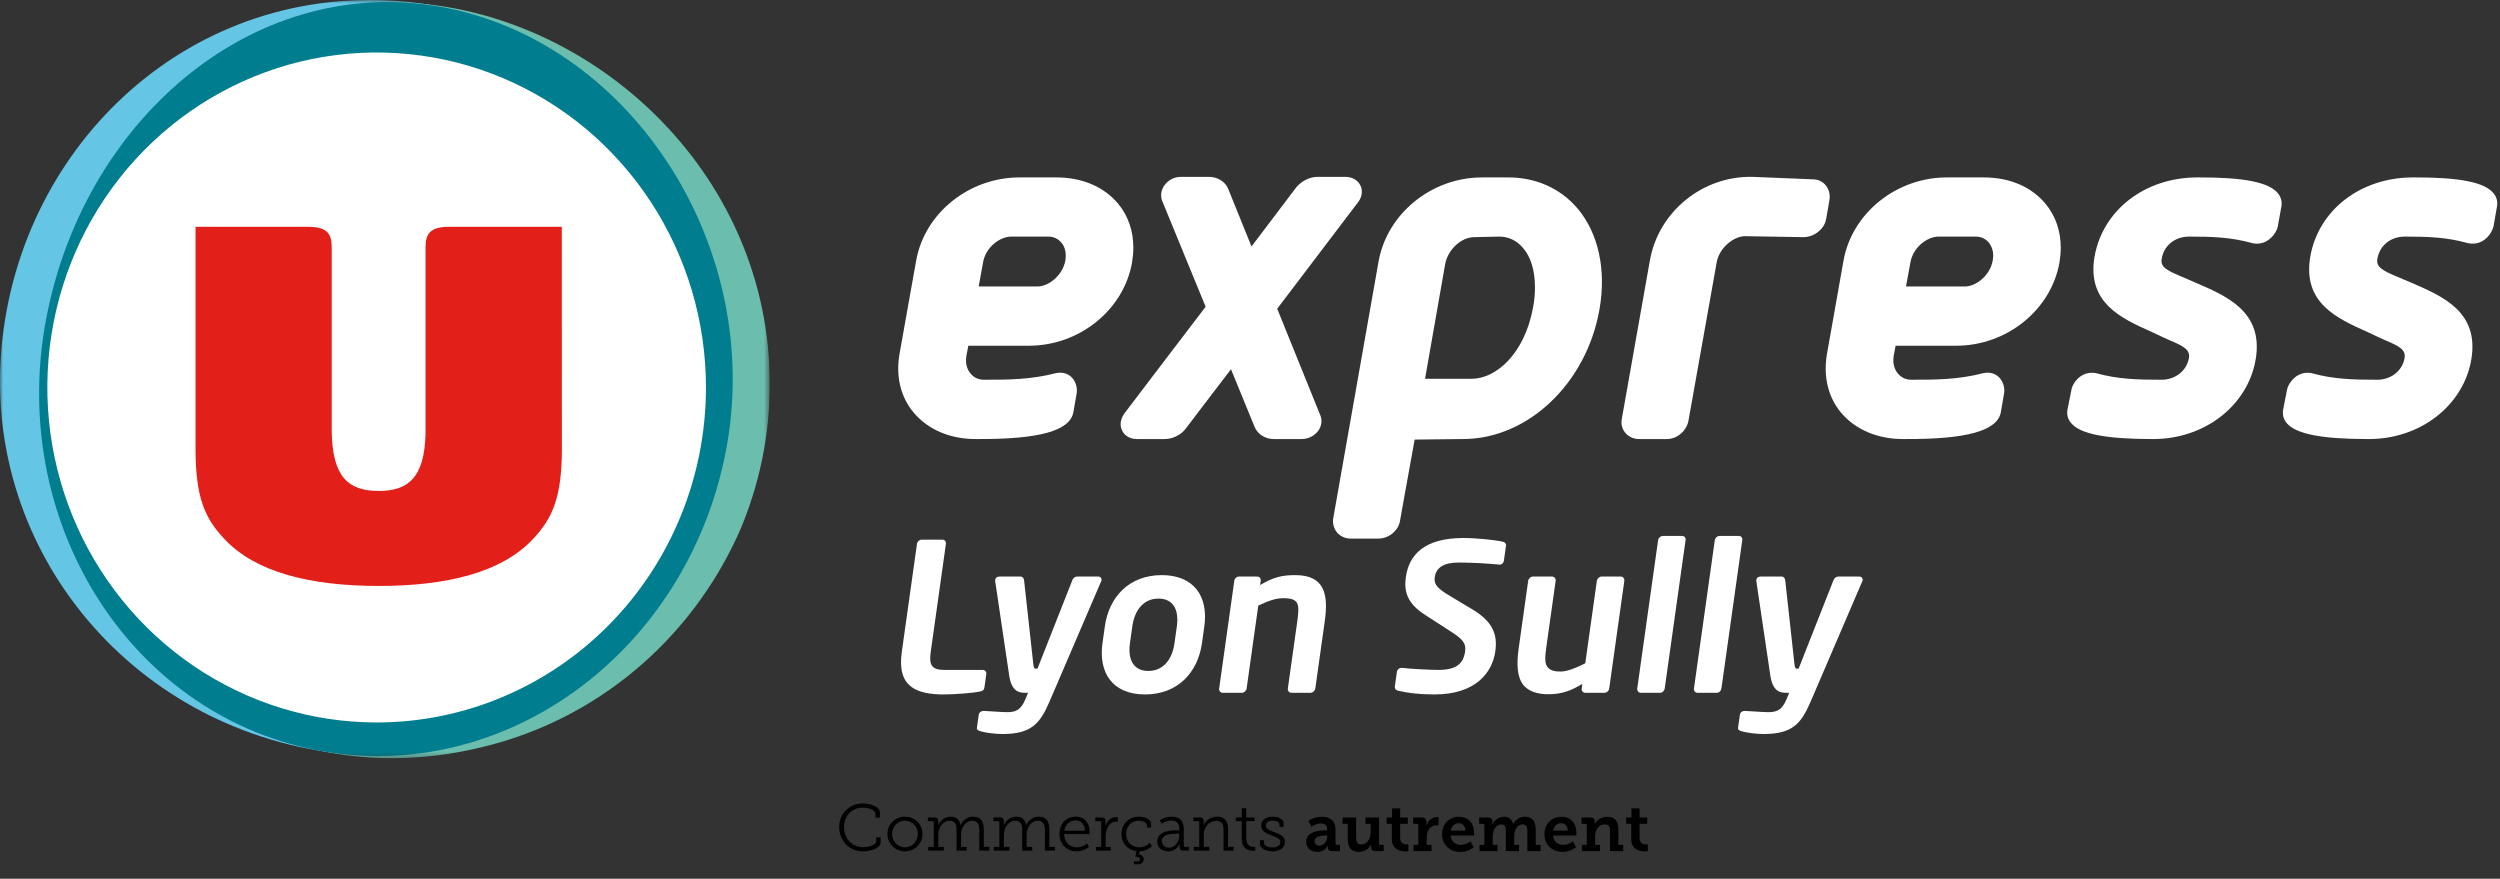 <svg xmlns="http://www.w3.org/2000/svg" width="404" height="142" viewBox="0 0 404 142" fill="none"><rect x="0" y="0" width="404" height="142" fill="#333333" stroke="none"/><g clip-path="url(#clip0_3_1920)"><mask id="mask0_3_1920" style="mask-type:luminance" maskUnits="userSpaceOnUse" x="0" y="0" width="125" height="123"><path d="M124.394 0H0V122.661H124.394V0Z" fill="white"></path></mask><g mask="url(#mask0_3_1920)"><path d="M123.943 66.338C121.692 99.501 92.007 124.436 57.632 122.019C23.256 119.602 -2.11 90.773 0.139 57.606C2.387 24.439 29.67 -2.265 64.063 0.152C98.213 2.548 126.056 35.158 123.949 66.337" fill="#64C5E4"></path><path d="M67.589 0.539C66.208 0.399 64.821 0.332 63.434 0.34C31.43 0.34 7.318 29.341 7.318 62.042C7.318 95.084 30.646 122.52 63.321 122.52C68.265 122.514 73.191 121.907 77.995 120.71C87.021 118.548 95.445 114.304 102.624 108.302C109.803 102.301 115.547 94.701 119.416 86.082C122.705 78.514 124.402 70.324 124.394 62.042C124.394 28.719 97.165 3.105 67.584 0.539" fill="#6BBDAE"></path><path d="M7.528 51.16C1.165 83.767 20.56 115.129 50.862 121.167C81.164 127.204 110.888 105.671 117.267 73.064C123.647 40.457 102.511 7.345 72.212 1.297C41.912 -4.75 13.895 18.538 7.528 51.156" fill="#007D8F"></path><path d="M60.881 116.749C50.356 116.752 40.065 113.58 31.312 107.634C22.559 101.688 15.736 93.234 11.706 83.344C7.675 73.452 6.619 62.568 8.67 52.066C10.722 41.565 15.789 31.918 23.23 24.345C30.671 16.773 40.153 11.616 50.476 9.525C60.799 7.435 71.5 8.505 81.225 12.601C90.95 16.697 99.263 23.635 105.111 32.536C110.96 41.438 114.082 51.904 114.083 62.611C114.085 76.967 108.481 90.735 98.504 100.887C88.527 111.04 74.993 116.746 60.881 116.749Z" fill="white"></path><path d="M90.787 36.654H72.565C69.236 36.654 68.766 38.011 68.766 40.109C68.766 40.109 68.766 70.196 68.766 70.235C68.548 77.144 66.021 79.338 61.198 79.338C56.237 79.338 53.716 77.02 53.606 69.685C53.606 65.604 53.606 40.109 53.606 40.109C53.606 38.011 53.139 36.654 49.817 36.654H31.598V72.482C31.598 80.426 33.103 83.776 36.328 87.175C41.332 92.456 50.051 94.69 61.204 94.69C72.358 94.69 81.072 92.456 86.07 87.175C89.281 83.776 90.801 80.426 90.801 72.482L90.787 36.654Z" fill="#E22019"></path></g></g><g clip-path="url(#clip1_3_1920)"><path d="M212.896 28.583C211.698 28.583 210.431 29.204 209.555 30.173C209.522 30.234 204.512 36.821 202.241 39.83C201.249 37.348 198.463 30.489 198.463 30.489C197.992 29.336 196.728 28.583 195.41 28.583H190.795C189.736 28.583 188.723 29.137 188.136 29.996C187.798 30.484 187.637 31.015 187.637 31.536C187.637 31.875 187.692 32.189 187.826 32.505C187.826 32.505 193.626 46.644 194.829 49.57C194.125 50.462 181.726 66.776 181.726 66.776C181.31 67.348 181.094 67.962 181.094 68.555C181.094 68.921 181.188 69.292 181.36 69.631C181.781 70.456 182.662 70.949 183.715 70.949H188.263C189.548 70.949 190.95 70.223 191.676 69.187C191.648 69.193 196.645 62.666 198.928 59.669C199.92 62.112 202.745 68.988 202.745 68.988C203.21 70.134 204.435 70.949 205.799 70.949H210.331C211.483 70.949 212.542 70.373 213.132 69.464C213.406 69.021 213.548 68.555 213.548 68.041C213.548 67.697 213.471 67.326 213.305 66.972C213.305 66.972 207.583 52.794 206.396 49.89C207.089 48.977 219.409 32.75 219.409 32.75C219.847 32.223 220.076 31.602 220.076 31.015C220.076 30.633 220.004 30.284 219.837 29.968C219.426 29.11 218.528 28.583 217.422 28.583H212.896Z" fill="white"></path><path d="M247.755 49.619C246.386 57.225 241.726 61.215 237.804 61.215H230.287C230.678 59.02 233.539 42.678 233.539 42.678C233.982 40.333 236.085 38.361 238.213 38.323C238.213 38.323 242.176 38.234 242.274 38.234C243.797 38.234 245.139 38.882 246.159 40.113C247.404 41.575 248.047 43.764 248.047 46.395C248.047 47.425 247.976 48.478 247.755 49.619ZM254.923 33.674C252.142 30.417 248.13 28.628 243.588 28.672H239.494C231.317 28.672 224.124 34.544 222.767 42.306L215.449 83.769C215.317 84.65 215.571 85.469 216.092 86.085C216.629 86.677 217.4 87.037 218.252 87.037H222.735C224.451 87.037 225.998 85.742 226.251 84.123C226.236 84.163 228.07 73.99 228.608 71.037C230.009 71.015 236.429 70.949 236.429 70.949C246.899 70.949 256.39 61.945 258.475 49.996C259.61 43.608 258.298 37.669 254.923 33.674Z" fill="white"></path><path d="M266.625 42.068L262.082 67.708C261.927 68.483 262.11 69.276 262.614 69.902C263.145 70.572 263.997 70.949 264.878 70.949H269.356C271.223 70.949 272.619 69.409 272.856 67.99L277.406 42.462C277.793 40.041 280.187 38.168 281.986 38.168L291.423 38.323C293.212 38.323 294.89 36.96 295.111 35.326V35.37L295.642 32.289C295.777 31.47 295.565 30.61 295.074 29.996C294.596 29.375 293.869 29.005 293.046 28.982L283.279 28.583C275.217 28.361 268.038 34.141 266.625 42.068Z" fill="white"></path><path d="M322.026 42.068C321.63 44.494 319.338 46.295 317.531 46.295H308.01C308.281 44.866 308.712 42.462 308.712 42.462C309.132 39.947 311.443 38.234 313.281 38.234H319.298C320.131 38.234 320.879 38.583 321.411 39.221C321.859 39.791 322.103 40.5 322.103 41.276C322.103 41.547 322.063 41.797 322.026 42.068ZM330.514 32.882C328.245 30.168 324.733 28.672 320.601 28.672H314.591C306.462 28.672 299.305 34.429 297.92 42.068L295.244 57.165C294.613 60.793 295.405 64.168 297.52 66.695C299.824 69.415 303.377 70.949 307.514 70.949H307.885C317.875 70.994 322.783 69.609 323.338 66.611L323.882 63.437C323.97 62.622 323.705 61.57 322.955 60.883C322.484 60.473 321.677 60.04 320.458 60.311C316.401 61.365 312.723 61.365 308.839 61.365C308.01 61.365 307.249 61.015 306.728 60.394C306.085 59.669 305.847 58.633 306.018 57.531C306.018 57.531 306.18 56.617 306.331 55.869H316.134C324.274 55.869 331.443 50.107 332.807 42.439C332.943 41.624 333.017 40.832 333.017 40.041C333.017 37.309 332.163 34.839 330.514 32.882Z" fill="white"></path><path d="M355.334 28.672H355.084C346.641 28.672 339.821 33.924 338.48 41.459C337.205 48.943 342.783 51.441 347.732 53.652L349.771 54.611C349.777 54.616 350.751 55.043 350.751 55.043C353.017 55.99 353.937 56.583 353.732 57.863C353.36 59.913 351.549 61.365 349.311 61.365C345.354 61.365 342.292 61.281 338.812 60.328C337.866 60.106 336.989 60.3 336.214 60.816C335.416 61.386 334.791 62.345 334.717 63.159C334.722 63.059 334.103 66.212 334.103 66.212C333.965 67.032 334.175 67.791 334.717 68.395C336.176 70.134 340.341 70.949 347.748 70.949H347.993C356.263 70.949 363.212 65.553 364.506 58.151C365.836 50.417 359.954 47.896 354.762 45.658L352.258 44.577C350.069 43.653 349.074 43.098 349.339 41.78C349.698 39.663 351.482 38.234 353.755 38.234C357.52 38.234 360.481 38.323 363.965 39.287C364.84 39.486 365.694 39.347 366.419 38.882C367.359 38.295 367.975 37.269 368.098 36.556L368.673 33.364C368.813 32.577 368.607 31.835 368.087 31.209C366.646 29.453 362.584 28.649 355.334 28.672Z" fill="white"></path><path d="M390.203 28.672H389.937C381.477 28.672 374.668 33.924 373.345 41.459C372.057 48.943 377.637 51.441 382.584 53.652L384.623 54.611C384.635 54.616 385.588 55.043 385.588 55.043C387.871 55.99 388.789 56.583 388.58 57.863C388.231 59.913 386.412 61.365 384.165 61.365C380.197 61.365 377.134 61.281 373.653 60.328C372.724 60.106 371.858 60.3 371.111 60.793C370.284 61.386 369.653 62.329 369.554 63.148C369.565 63.059 368.95 66.212 368.95 66.212C368.824 67.032 369.017 67.763 369.554 68.395C371.04 70.134 375.189 70.949 382.595 70.949H382.85C391.121 70.949 398.059 65.553 399.354 58.151C400.689 50.395 394.79 47.896 389.603 45.658L387.11 44.6C384.929 43.674 383.931 43.098 384.196 41.78C384.567 39.663 386.323 38.234 388.617 38.234C392.397 38.234 395.322 38.323 398.796 39.287C399.703 39.486 400.547 39.347 401.287 38.882C402.225 38.295 402.795 37.269 402.956 36.556L403.514 33.364C403.66 32.577 403.466 31.835 402.94 31.209C401.51 29.453 397.438 28.649 390.203 28.672Z" fill="white"></path><path d="M172.169 42.068C171.753 44.494 169.454 46.295 167.653 46.295H158.154C158.402 44.866 158.852 42.462 158.852 42.462C159.256 39.947 161.583 38.234 163.422 38.234H169.421C170.257 38.234 171.011 38.583 171.526 39.221C172.003 39.791 172.229 40.5 172.229 41.276C172.229 41.547 172.202 41.797 172.169 42.068ZM180.662 32.882C178.368 30.168 174.862 28.672 170.729 28.672H164.735C156.614 28.672 149.439 34.429 148.06 42.068L145.367 57.165C144.729 60.793 145.533 64.168 147.655 66.678C149.954 69.415 153.499 70.949 157.655 70.949H158.02C167.996 70.994 172.906 69.609 173.46 66.611C173.476 66.611 174.008 63.437 174.008 63.437C174.102 62.645 173.847 61.57 173.083 60.883C172.628 60.473 171.836 60.04 170.584 60.311C166.513 61.365 162.851 61.365 158.963 61.365C158.131 61.365 157.378 61.015 156.868 60.394C156.225 59.669 155.982 58.633 156.164 57.531C156.164 57.531 156.325 56.617 156.48 55.869H166.274C174.412 55.869 181.581 50.107 182.933 42.439C183.066 41.624 183.149 40.822 183.149 40.041C183.149 37.309 182.307 34.839 180.662 32.882Z" fill="white"></path><path d="M159.088 111.055C159.022 111.522 158.835 111.655 158.317 111.755C157.275 111.988 154.316 112.221 152.534 112.221C148.162 112.221 144.929 111.055 145.724 105.394L148.186 87.875C148.238 87.509 148.583 87.209 148.953 87.209H152.282C152.652 87.209 152.913 87.509 152.861 87.875L150.399 105.394C150.09 107.592 150.669 108.258 152.62 108.258H158.808C159.178 108.258 159.439 108.558 159.387 108.924L159.088 111.055ZM178.007 93.737C177.998 93.803 177.989 93.87 177.946 93.937L169.596 113.387C168.043 117.017 166.574 118.616 162 118.616C160.89 118.616 159.236 118.416 158.496 118.183C158.14 118.083 157.822 117.95 157.869 117.616L158.168 115.485C158.22 115.119 158.555 114.885 158.925 114.885C158.959 114.885 158.959 114.885 158.993 114.885C159.93 114.919 161.823 115.085 162.765 115.085C164.211 115.085 165.007 114.686 165.721 112.954L166.131 111.955H165.626C164.651 111.955 163.473 111.722 163.089 109.19L160.827 93.937C160.807 93.837 160.817 93.77 160.826 93.704C160.873 93.371 161.103 93.171 161.54 93.171H164.937C165.239 93.171 165.466 93.47 165.491 93.77L166.983 107.325C167.038 107.891 167.149 108.058 167.351 108.058H167.385C167.452 108.058 167.519 108.058 167.553 108.058C167.654 108.058 167.654 108.058 167.654 108.058L173.299 93.737C173.408 93.437 173.715 93.171 174.051 93.171H177.482C177.818 93.171 178.049 93.437 178.007 93.737ZM194.238 103.928C193.569 108.691 190.315 112.221 185.034 112.221C179.754 112.221 177.492 108.691 178.162 103.928L178.541 101.23C179.21 96.468 182.464 92.938 187.745 92.938C193.025 92.938 195.286 96.468 194.617 101.23L194.238 103.928ZM189.799 103.928L190.178 101.23C190.561 98.499 189.565 96.734 187.211 96.734C184.857 96.734 183.364 98.499 182.98 101.23L182.601 103.928C182.217 106.659 183.214 108.424 185.568 108.424C187.922 108.424 189.415 106.659 189.799 103.928ZM212.554 111.255C212.503 111.622 212.153 111.955 211.783 111.955H208.689C208.319 111.955 208.063 111.622 208.115 111.255L209.641 100.398C210.048 97.5 209.896 96.668 207.306 96.668C206.163 96.668 204.853 97.134 203.337 97.867L201.455 111.255C201.404 111.622 201.054 111.955 200.685 111.955H197.59C197.22 111.955 196.965 111.622 197.016 111.255L199.464 93.837C199.516 93.47 199.86 93.171 200.23 93.171H203.156C203.526 93.171 203.787 93.47 203.735 93.837L203.637 94.536C205.761 93.304 207.09 92.938 209.31 92.938C214.153 92.938 214.674 96.168 214.08 100.398L212.554 111.255ZM241.641 105.26C241.168 108.624 238.544 112.221 231.817 112.221C229.295 112.221 227.511 111.988 225.949 111.622C225.622 111.555 225.352 111.322 225.403 110.956L225.74 108.558C225.792 108.191 226.132 107.925 226.468 107.925C226.502 107.925 226.502 107.925 226.535 107.925C227.857 108.091 231.197 108.258 232.442 108.258C235.435 108.258 236.493 107.192 236.764 105.26C236.947 103.961 236.401 103.295 234.364 101.996L230.294 99.365C227.424 97.534 226.855 95.602 227.182 93.271C227.697 89.607 230.224 86.943 236.48 86.943C238.7 86.943 241.747 87.276 242.853 87.542C243.18 87.609 243.416 87.842 243.369 88.175L243.023 90.639C242.976 90.973 242.703 91.239 242.367 91.239C242.333 91.239 242.333 91.239 242.3 91.239C240.108 91.039 237.907 90.906 235.721 90.906C233.232 90.906 232.068 91.772 231.857 93.271C231.703 94.37 232.181 95.036 234.199 96.235L237.921 98.466C241.335 100.498 242.011 102.629 241.641 105.26ZM260.042 111.289C259.99 111.655 259.645 111.955 259.275 111.955H256.181C255.811 111.955 255.551 111.655 255.602 111.289L255.71 110.523C253.802 111.655 252.348 112.188 250.196 112.188C248.514 112.188 247.095 111.755 246.255 110.789C245.184 109.557 245.037 107.492 245.426 104.727L246.952 93.87C247.003 93.504 247.353 93.171 247.723 93.171H250.817C251.187 93.171 251.443 93.504 251.391 93.87L249.865 104.727C249.631 106.393 249.63 107.359 250.189 107.925C250.604 108.324 251.148 108.524 252.19 108.524C253.435 108.524 255.166 107.692 256.178 107.192L258.05 93.87C258.102 93.504 258.451 93.171 258.821 93.171H261.915C262.285 93.171 262.541 93.504 262.49 93.87L260.042 111.289ZM269.019 111.255C268.968 111.622 268.652 111.955 268.282 111.955H265.154C264.784 111.955 264.528 111.622 264.58 111.255L267.95 87.276C268.002 86.909 268.346 86.61 268.716 86.61H271.844C272.214 86.61 272.441 86.909 272.389 87.276L269.019 111.255ZM278.183 111.255C278.131 111.622 277.815 111.955 277.446 111.955H274.318C273.948 111.955 273.692 111.622 273.743 111.255L277.113 87.276C277.165 86.909 277.51 86.61 277.88 86.61H281.008C281.377 86.61 281.604 86.909 281.553 87.276L278.183 111.255ZM301.008 93.737C300.998 93.803 300.989 93.87 300.946 93.937L292.596 113.387C291.043 117.017 289.574 118.616 285 118.616C283.89 118.616 282.237 118.416 281.496 118.183C281.14 118.083 280.823 117.95 280.869 117.616L281.169 115.485C281.22 115.119 281.556 114.885 281.926 114.885C281.959 114.885 281.959 114.885 281.993 114.885C282.93 114.919 284.824 115.085 285.765 115.085C287.212 115.085 288.008 114.686 288.722 112.954L289.131 111.955H288.627C287.652 111.955 286.474 111.722 286.089 109.19L283.827 93.937C283.808 93.837 283.817 93.77 283.826 93.704C283.873 93.371 284.103 93.171 284.54 93.171H287.937C288.24 93.171 288.467 93.47 288.492 93.77L289.984 107.325C290.039 107.891 290.15 108.058 290.352 108.058H290.385C290.453 108.058 290.52 108.058 290.553 108.058C290.654 108.058 290.654 108.058 290.654 108.058L296.299 93.737C296.409 93.437 296.715 93.171 297.052 93.171H300.482C300.818 93.171 301.05 93.437 301.008 93.737Z" fill="white"></path><path d="M135.615 133.664C135.615 131.482 137.265 129.843 139.404 129.843C140.308 129.843 142.192 130.184 142.192 131.333V132.131H141.479V131.535C141.479 130.801 140.202 130.514 139.436 130.514C137.701 130.514 136.392 131.833 136.392 133.642C136.392 135.505 137.701 136.909 139.478 136.909C140.085 136.909 141.596 136.675 141.596 135.888V135.303H142.309V136.101C142.309 137.186 140.489 137.58 139.457 137.58C137.222 137.58 135.615 135.835 135.615 133.664ZM143.418 134.749C143.418 133.164 144.684 131.972 146.238 131.972C147.802 131.972 149.068 133.164 149.068 134.749C149.068 136.367 147.802 137.58 146.238 137.58C144.684 137.58 143.418 136.367 143.418 134.749ZM144.163 134.749C144.163 135.994 145.099 136.931 146.238 136.931C147.387 136.931 148.324 135.994 148.324 134.749C148.324 133.536 147.387 132.621 146.238 132.621C145.099 132.621 144.163 133.536 144.163 134.749ZM149.996 137.452V136.856H150.901V132.929C150.901 132.77 150.816 132.695 150.667 132.695H149.943V132.099H150.965C151.412 132.099 151.614 132.291 151.614 132.695V133.004C151.614 133.217 151.571 133.387 151.571 133.387H151.593C151.869 132.663 152.731 131.972 153.583 131.972C154.551 131.972 155.062 132.429 155.211 133.334H155.232C155.53 132.621 156.307 131.972 157.211 131.972C158.499 131.972 158.978 132.727 158.978 134.047V136.856H159.883V137.452H158.254V134.228C158.254 133.355 158.073 132.631 157.105 132.631C156.02 132.631 155.307 133.781 155.307 134.888V136.856H156.211V137.452H154.583V134.228C154.583 133.419 154.477 132.631 153.455 132.631C152.359 132.631 151.625 133.791 151.625 134.909V136.856H152.529V137.452H149.996ZM160.597 137.452V136.856H161.501V132.929C161.501 132.77 161.416 132.695 161.267 132.695H160.543V132.099H161.565C162.012 132.099 162.214 132.291 162.214 132.695V133.004C162.214 133.217 162.172 133.387 162.172 133.387H162.193C162.47 132.663 163.332 131.972 164.183 131.972C165.151 131.972 165.662 132.429 165.811 133.334H165.832C166.13 132.621 166.907 131.972 167.812 131.972C169.099 131.972 169.578 132.727 169.578 134.047V136.856H170.483V137.452H168.855V134.228C168.855 133.355 168.674 132.631 167.705 132.631C166.62 132.631 165.907 133.781 165.907 134.888V136.856H166.811V137.452H165.183V134.228C165.183 133.419 165.077 132.631 164.055 132.631C162.959 132.631 162.225 133.791 162.225 134.909V136.856H163.129V137.452H160.597ZM171.207 134.781C171.207 133.025 172.399 131.972 173.847 131.972C175.326 131.972 176.092 133.11 176.092 134.441C176.092 134.568 176.06 134.781 176.06 134.781H171.952C171.984 136.154 172.921 136.931 174.028 136.931C175.007 136.931 175.656 136.292 175.656 136.292L175.986 136.835C175.986 136.835 175.219 137.58 174.006 137.58C172.41 137.58 171.207 136.431 171.207 134.781ZM171.984 134.249H175.337C175.294 133.121 174.613 132.578 173.825 132.578C172.931 132.578 172.155 133.164 171.984 134.249ZM177.122 137.452V136.856H177.952V132.929C177.952 132.77 177.867 132.695 177.718 132.695H176.994V132.099H178.005C178.452 132.099 178.654 132.28 178.654 132.706V133.068C178.654 133.291 178.633 133.472 178.633 133.472H178.654C178.92 132.663 179.516 132.046 180.346 132.046C180.495 132.046 180.644 132.078 180.644 132.078V132.791C180.644 132.791 180.506 132.77 180.368 132.77C179.165 132.77 178.675 134.121 178.675 135.185V136.856H179.506V137.452H177.122ZM183.449 138.453L183.662 137.548C182.311 137.388 181.236 136.345 181.236 134.792C181.236 133.121 182.492 131.972 184.035 131.972C184.705 131.972 186.014 132.248 186.014 133.132V133.717H185.344V133.323C185.344 132.844 184.535 132.621 184.045 132.621C182.875 132.621 181.981 133.472 181.981 134.77C181.981 136.101 182.928 136.931 184.077 136.931C185.12 136.931 185.737 136.271 185.833 136.196L186.142 136.75C186.025 136.856 185.322 137.537 184.152 137.58L184.045 138.069C184.471 138.112 184.822 138.41 184.822 138.836C184.822 139.453 184.301 139.687 183.758 139.687C183.449 139.687 183.237 139.634 183.237 139.634V139.155C183.237 139.155 183.428 139.208 183.684 139.208C183.95 139.208 184.226 139.155 184.226 138.836C184.226 138.58 183.96 138.453 183.598 138.453H183.449ZM187.002 135.984C187.002 134.249 189.322 134.175 190.226 134.175H190.577V133.951C190.577 132.951 190.035 132.6 189.29 132.6C188.385 132.6 187.736 133.121 187.736 133.121L187.395 132.578C187.395 132.578 188.119 131.972 189.332 131.972C190.631 131.972 191.301 132.663 191.301 133.983V136.622C191.301 136.782 191.386 136.856 191.535 136.856H192.12V137.452H191.248C190.79 137.452 190.609 137.25 190.609 136.867V136.771C190.609 136.516 190.641 136.356 190.641 136.356H190.62C190.62 136.356 190.162 137.58 188.79 137.58C187.917 137.58 187.002 137.08 187.002 135.984ZM187.747 135.909C187.747 136.463 188.151 136.984 188.896 136.984C189.971 136.984 190.577 135.909 190.577 134.973V134.717H190.269C189.832 134.717 187.747 134.675 187.747 135.909ZM192.896 137.452V136.856H193.801V132.929C193.801 132.77 193.716 132.695 193.567 132.695H192.843V132.099H193.865C194.312 132.099 194.514 132.291 194.514 132.695V133.004C194.514 133.217 194.471 133.387 194.471 133.387H194.493C194.641 132.983 195.333 131.972 196.674 131.972C197.994 131.972 198.451 132.727 198.451 134.047V136.856H199.356V137.452H197.728V134.238C197.728 133.398 197.589 132.653 196.557 132.653C195.376 132.653 194.524 133.696 194.524 134.877V136.856H195.429V137.452H192.896ZM200.664 135.505V132.695H199.707V132.099H200.675V130.62H201.388V132.099H202.74V132.695H201.388V135.441C201.388 136.697 202.186 136.867 202.601 136.867C202.75 136.867 202.846 136.846 202.846 136.846V137.473C202.846 137.473 202.718 137.495 202.537 137.495C201.92 137.495 200.664 137.293 200.664 135.505ZM203.6 136.314V135.792H204.26V136.175C204.26 136.718 205.037 136.952 205.654 136.952C206.335 136.952 206.91 136.654 206.91 136.111C206.91 135.494 206.229 135.281 205.462 134.994C204.654 134.696 203.802 134.334 203.802 133.398C203.802 132.419 204.76 131.972 205.654 131.972C206.378 131.972 207.431 132.28 207.431 133.015V133.632H206.771V133.238C206.771 132.844 206.239 132.6 205.675 132.6C205.079 132.6 204.547 132.855 204.547 133.376C204.547 133.962 205.196 134.206 205.899 134.462C206.729 134.76 207.644 135.111 207.644 136.069C207.644 136.995 206.814 137.58 205.622 137.58C204.632 137.58 203.6 137.133 203.6 136.314Z" fill="black"></path><path d="M211.076 136.019C211.076 134.359 213.257 134.189 214.13 134.189H214.471V134.008C214.471 133.316 214.034 133.072 213.47 133.072C213.055 133.072 212.693 133.199 212.406 133.327C212.236 133.401 212.076 133.497 211.938 133.593L211.438 132.657C211.608 132.529 211.799 132.412 212.023 132.316C212.395 132.146 212.938 131.986 213.587 131.986C215.045 131.986 215.822 132.731 215.822 134.125V136.296C215.822 136.456 215.897 136.53 216.056 136.53H216.546V137.541H215.269C214.769 137.541 214.577 137.275 214.577 136.966V136.903C214.577 136.817 214.588 136.754 214.598 136.7C214.609 136.669 214.609 136.647 214.609 136.626H214.588C214.492 136.817 214.364 136.988 214.205 137.147C213.917 137.413 213.513 137.669 212.874 137.669C211.938 137.669 211.076 137.126 211.076 136.019ZM212.438 135.913C212.438 136.328 212.725 136.658 213.225 136.658C213.96 136.658 214.481 135.87 214.481 135.189V135.008H214.258C213.715 135.008 212.438 135.094 212.438 135.913ZM217.797 135.604V133.125H216.956V132.114H219.149V135.37C219.149 136.019 219.319 136.466 220 136.466C220.936 136.466 221.5 135.509 221.5 134.529V133.125H220.67V132.114H222.852V136.307C222.852 136.466 222.926 136.541 223.086 136.541H223.608V137.541H222.267C221.788 137.541 221.564 137.318 221.564 136.935V136.732C221.564 136.658 221.575 136.594 221.575 136.551V136.477H221.554C221.49 136.658 220.926 137.669 219.574 137.669C218.499 137.669 217.797 137.084 217.797 135.604ZM224.915 135.551V133.125H224.085V132.114H224.958V130.635H226.267V132.114H227.501V133.125H226.267V135.413C226.267 136.349 226.969 136.466 227.352 136.466C227.427 136.466 227.491 136.456 227.533 136.456H227.597V137.562L227.48 137.584C227.405 137.594 227.31 137.594 227.182 137.594C226.416 137.594 224.915 137.371 224.915 135.551ZM228.415 137.541V136.53H229.202V133.359C229.202 133.199 229.128 133.125 228.968 133.125H228.362V132.114H229.777C230.256 132.114 230.501 132.337 230.501 132.774V133.093C230.501 133.189 230.501 133.263 230.49 133.338C230.479 133.37 230.479 133.401 230.479 133.433H230.501C230.756 132.657 231.384 132.039 232.225 132.039C232.299 132.039 232.352 132.039 232.395 132.05C232.427 132.061 232.448 132.061 232.469 132.061V133.391C232.437 133.391 232.406 133.391 232.374 133.38C232.299 133.37 232.235 133.37 232.14 133.37C231.043 133.37 230.554 134.327 230.554 135.349V136.53H231.331V137.541H228.415ZM233.037 134.827C233.037 133.157 234.165 131.986 235.793 131.986C237.357 131.986 238.209 133.125 238.209 134.561C238.209 134.636 238.209 134.753 238.198 134.849L238.177 135.019H234.42C234.505 136.009 235.229 136.53 236.048 136.53C236.506 136.53 236.878 136.402 237.166 136.243C237.336 136.158 237.485 136.062 237.623 135.956L238.145 136.913C237.985 137.052 237.783 137.169 237.56 137.286C237.176 137.488 236.634 137.669 235.953 137.669C234.154 137.669 233.037 136.36 233.037 134.827ZM234.452 134.221H236.815C236.783 133.465 236.346 133.029 235.761 133.029C235.069 133.029 234.58 133.497 234.452 134.221ZM239.088 137.541V136.53H239.875V133.348C239.875 133.199 239.801 133.125 239.641 133.125H239.035V132.114H240.45C240.929 132.114 241.163 132.337 241.163 132.72V132.965C241.163 133.018 241.163 133.082 241.152 133.125C241.142 133.157 241.142 133.178 241.142 133.199H241.163C241.44 132.646 242.131 131.986 243.015 131.986C243.781 131.986 244.313 132.327 244.526 133.167H244.547C244.856 132.529 245.569 131.986 246.431 131.986C247.537 131.986 248.176 132.614 248.176 134.051V136.53H248.964V137.541H246.824V134.306C246.824 133.689 246.718 133.221 246.08 133.221C245.154 133.221 244.696 134.146 244.696 135.147V136.53H245.484V137.541H243.355V134.306C243.355 133.71 243.259 133.221 242.621 133.221C241.663 133.221 241.227 134.232 241.227 135.211V136.53H242.004V137.541H239.088ZM249.581 134.827C249.581 133.157 250.71 131.986 252.338 131.986C253.902 131.986 254.753 133.125 254.753 134.561C254.753 134.636 254.753 134.753 254.743 134.849L254.721 135.019H250.965C251.05 136.009 251.774 136.53 252.593 136.53C253.051 136.53 253.423 136.402 253.711 136.243C253.881 136.158 254.03 136.062 254.168 135.956L254.69 136.913C254.53 137.052 254.328 137.169 254.104 137.286C253.721 137.488 253.178 137.669 252.497 137.669C250.699 137.669 249.581 136.36 249.581 134.827ZM250.997 134.221H253.359C253.327 133.465 252.891 133.029 252.306 133.029C251.614 133.029 251.125 133.497 250.997 134.221ZM255.633 137.541V136.53H256.42V133.359C256.42 133.199 256.346 133.125 256.186 133.125H255.579V132.114H257.005C257.484 132.114 257.708 132.337 257.708 132.72V132.965C257.708 133.018 257.708 133.082 257.697 133.125C257.686 133.157 257.686 133.178 257.686 133.199H257.708C257.761 133.029 258.357 131.986 259.708 131.986C260.868 131.986 261.528 132.603 261.528 134.051V136.53H262.316V137.541H260.187V134.327C260.187 133.657 260.006 133.221 259.325 133.221C258.346 133.221 257.772 134.157 257.772 135.104V136.53H258.548V137.541H255.633ZM263.606 135.551V133.125H262.776V132.114H263.649V130.635H264.958V132.114H266.192V133.125H264.958V135.413C264.958 136.349 265.66 136.466 266.043 136.466C266.118 136.466 266.182 136.456 266.224 136.456H266.288V137.562L266.171 137.584C266.096 137.594 266.001 137.594 265.873 137.594C265.107 137.594 263.606 137.371 263.606 135.551Z" fill="black"></path></g><defs><clipPath id="clip0_3_1920"><rect width="124.394" height="124.394" fill="white"></rect></clipPath><clipPath id="clip1_3_1920"><rect width="268.96" height="112.627" fill="white" transform="translate(135.04 28.577)"></rect></clipPath></defs></svg>